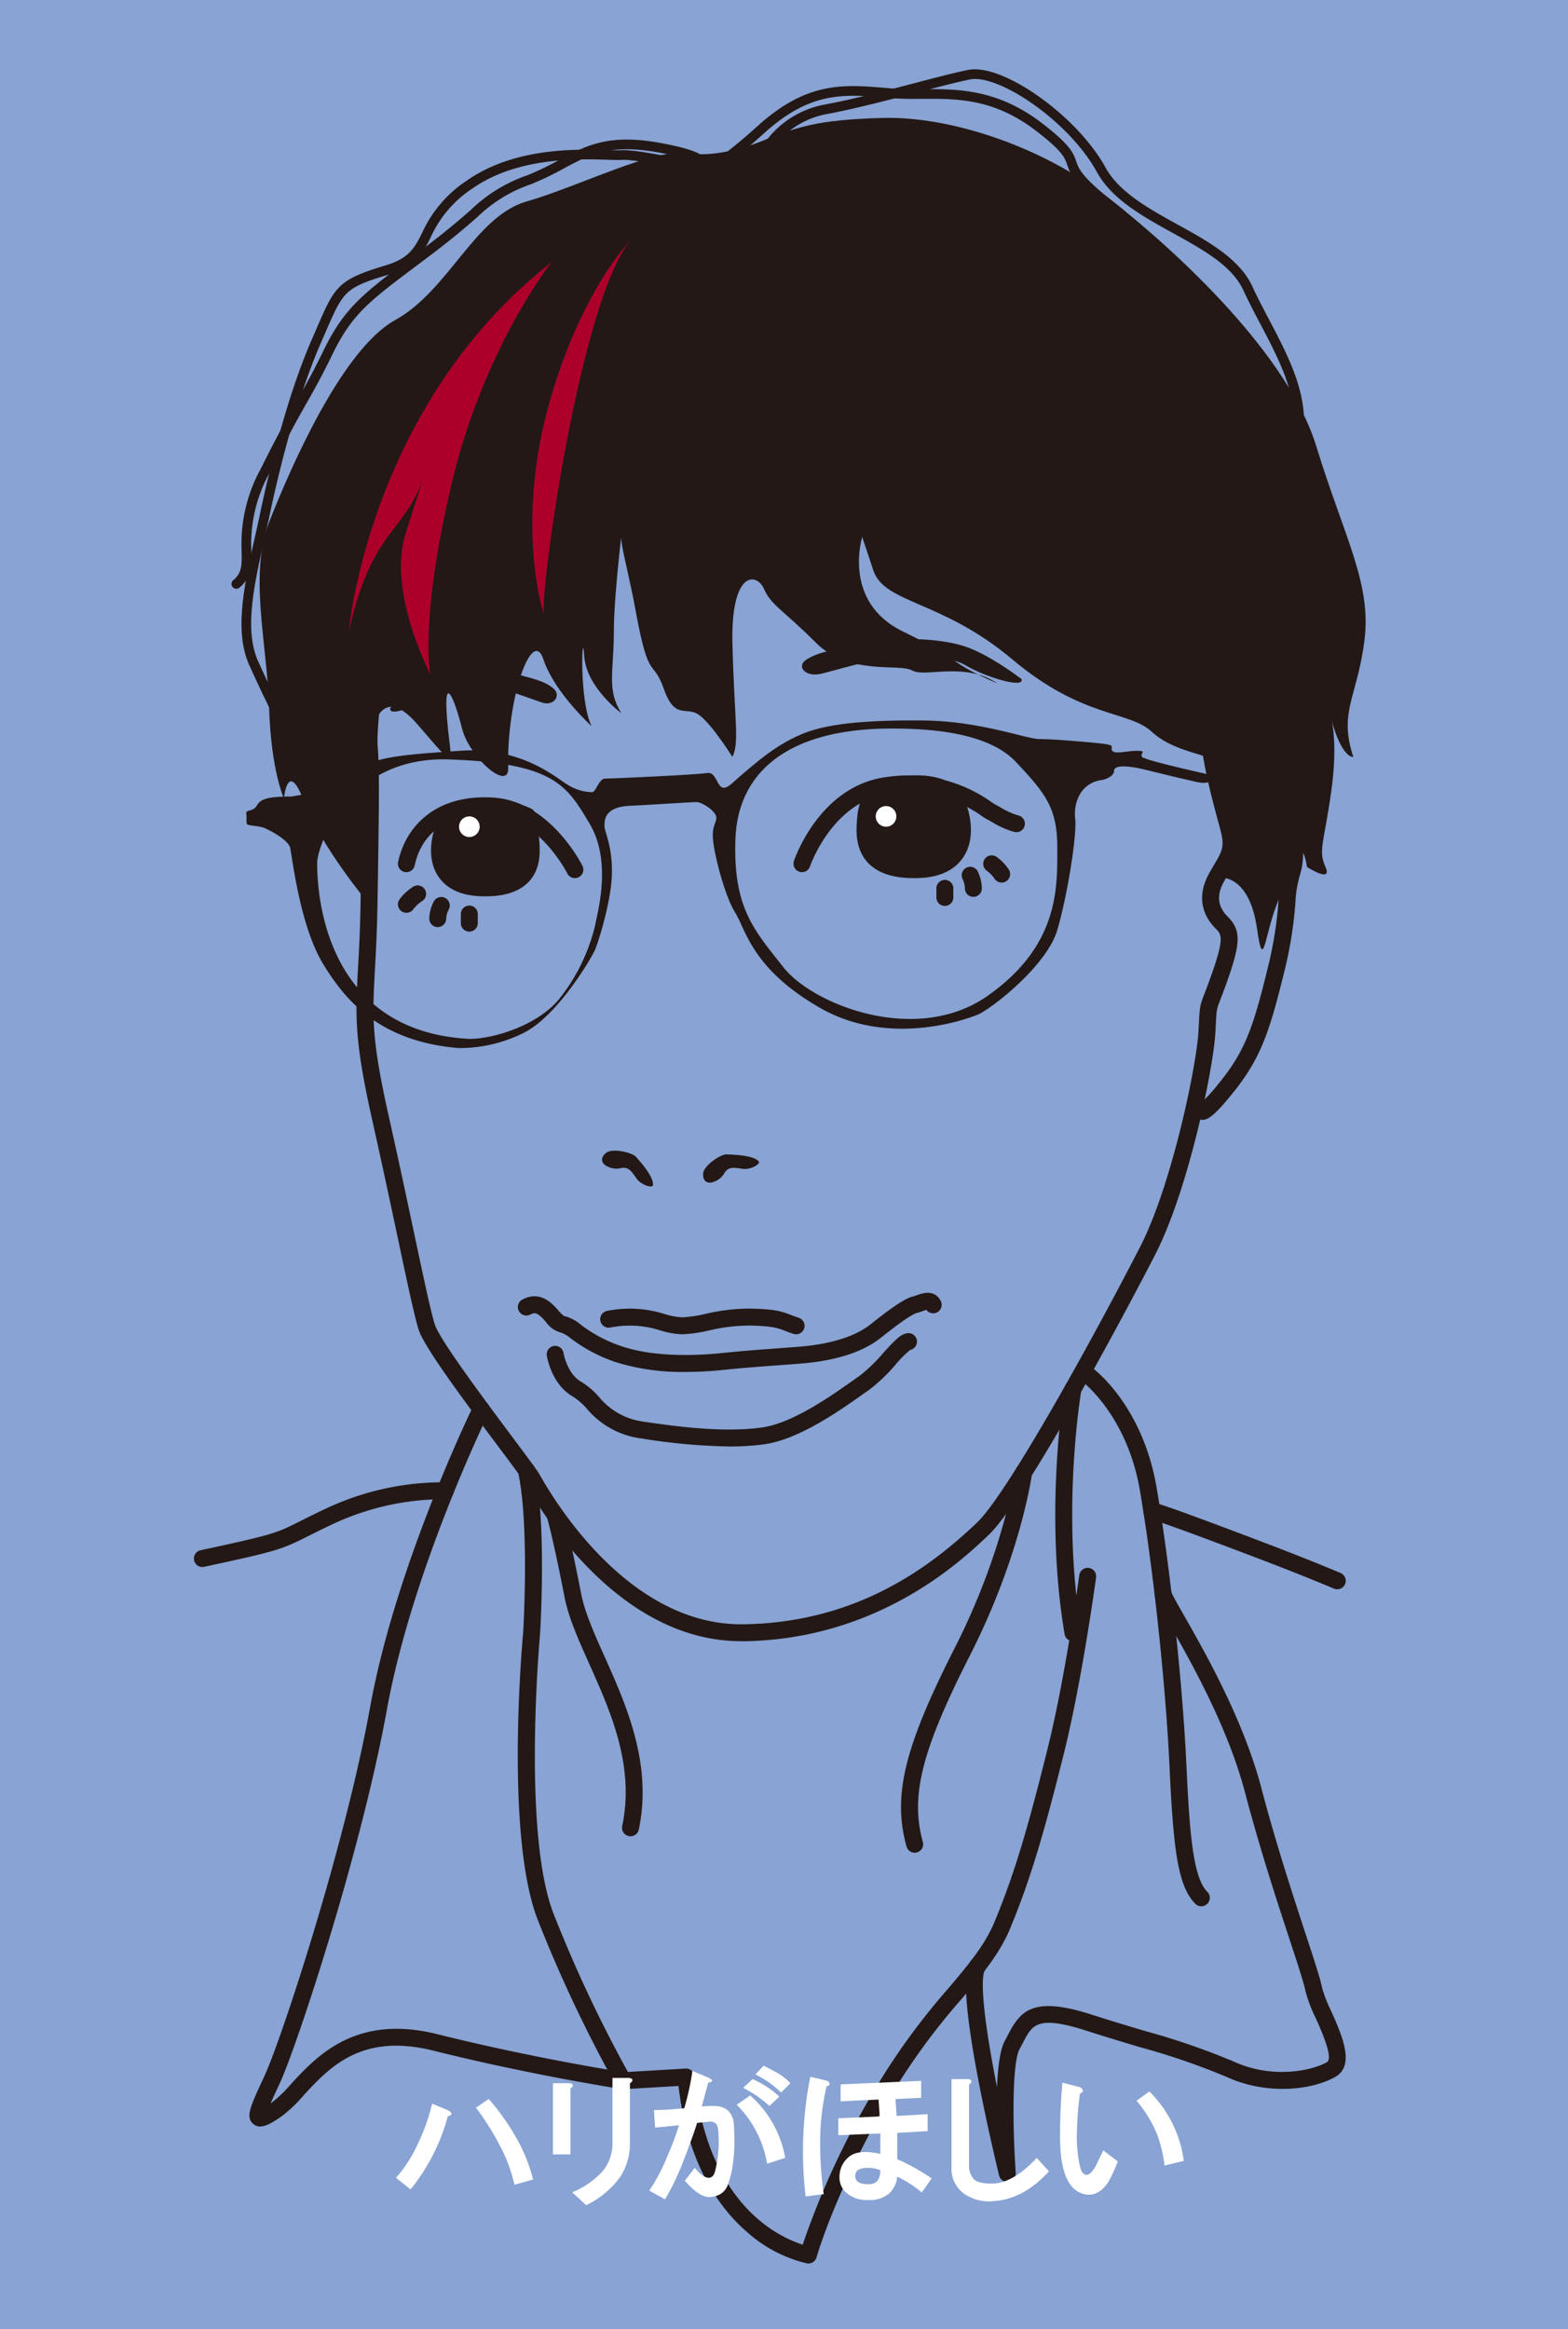 <svg xmlns="http://www.w3.org/2000/svg" width="266.284" height="395.412" viewBox="0 0 266.284 395.412">
  <g id="グループ_46" data-name="グループ 46" transform="translate(-14170.599 1455.112)">
    <rect id="長方形_19" data-name="長方形 19" width="266.284" height="395.412" transform="translate(14170.599 -1455.112)" fill="#88a3d4"/>
    <path id="パス_84" data-name="パス 84" d="M430.615,154.958a1.438,1.438,0,0,1-1.149-2.3,8.687,8.687,0,0,1,2.28-2.116,1.438,1.438,0,0,1,1.55,2.423,5.806,5.806,0,0,0-1.529,1.419,1.439,1.439,0,0,1-1.152.575" transform="translate(13809 -1455.112)" fill="#231815"/>
    <path id="パス_85" data-name="パス 85" d="M435.934,157.385h-.045A1.437,1.437,0,0,1,434.5,155.9a6.456,6.456,0,0,1,.774-2.869,1.438,1.438,0,1,1,2.529,1.37,3.584,3.584,0,0,0-.428,1.587,1.438,1.438,0,0,1-1.437,1.394" transform="translate(13809 -1455.112)" fill="#231815"/>
    <path id="パス_86" data-name="パス 86" d="M441.3,158.154a1.438,1.438,0,0,1-1.438-1.438v-1.539a1.438,1.438,0,1,1,2.876,0v1.539a1.438,1.438,0,0,1-1.438,1.438" transform="translate(13809 -1455.112)" fill="#231815"/>
    <path id="パス_87" data-name="パス 87" d="M531.705,149.829a1.434,1.434,0,0,1-1.192-.632,5.479,5.479,0,0,0-1.36-1.4,1.439,1.439,0,0,1,1.664-2.347,8.325,8.325,0,0,1,2.077,2.135,1.437,1.437,0,0,1-1.189,2.244" transform="translate(13809 -1455.112)" fill="#231815"/>
    <path id="パス_88" data-name="パス 88" d="M526.905,152.255a1.438,1.438,0,0,1-1.437-1.4,4,4,0,0,0-.4-1.636,1.438,1.438,0,0,1,2.584-1.264,6.9,6.9,0,0,1,.688,2.82,1.438,1.438,0,0,1-1.4,1.478h-.041" transform="translate(13809 -1455.112)" fill="#231815"/>
    <path id="パス_89" data-name="パス 89" d="M522.059,153.79a1.438,1.438,0,0,1-1.438-1.438v-1.539a1.438,1.438,0,0,1,2.876,0v1.539a1.438,1.438,0,0,1-1.438,1.438" transform="translate(13809 -1455.112)" fill="#231815"/>
    <path id="パス_90" data-name="パス 90" d="M472.486,201.2c.19-1.424-2.3-4.14-2.9-4.83s-3.9-1.495-5-.69-.9,1.84.1,2.3a3.333,3.333,0,0,0,2.5.292c1.2-.177,1.7.628,2.5,1.778s2.726,1.692,2.8,1.15" transform="translate(13809 -1455.112)" fill="#231815"/>
    <path id="パス_91" data-name="パス 91" d="M490.452,197.174c-.908-1.114-4.591-1.161-5.5-1.2s-3.759,1.815-3.926,3.168.725,1.915,1.744,1.5a3.331,3.331,0,0,0,1.924-1.62c.693-.995,1.622-.807,3.007-.6s3.1-.827,2.755-1.251" transform="translate(13809 -1455.112)" fill="#231815"/>
    <path id="パス_92" data-name="パス 92" d="M487.461,278.613c-19.958,0-33.058-20.386-36.618-26.672l-.1-.179c-.356-.622-2.355-3.3-4.471-6.128-6.928-9.268-12.732-17.168-13.6-19.972-.742-2.41-1.9-7.866-3.5-15.417-1.182-5.564-2.652-12.488-4.394-20.257-3.044-13.584-2.821-17.618-2.377-25.653.163-2.951.348-6.3.423-10.881.28-17.071.345-22.9.036-26.609-.324-3.893,1.806-19.184,1.9-19.834a1.438,1.438,0,0,1,2.849.4c-.607,4.333-2.127,16.229-1.88,19.195.313,3.754.272,8.764-.026,26.9-.076,4.641-.27,8.162-.427,10.991-.443,8.014-.645,11.671,2.312,24.866,1.745,7.785,3.217,14.718,4.4,20.288,1.589,7.479,2.736,12.882,3.44,15.169.786,2.556,8.526,12.91,13.15,19.1,2.774,3.711,4.241,5.681,4.664,6.423l.107.189c3.364,5.941,15.716,25.21,34.116,25.213.13,0,.257,0,.388,0,19.525-.287,31.971-9.971,39.634-17.231,5.172-4.9,19.749-31.322,27.722-46.825,5.408-10.517,9.6-30.81,9.915-36.561.027-.5.05-.939.07-1.324.156-2.973.183-3.117.964-5.137.288-.744.682-1.763,1.247-3.377,2.15-6.141,1.619-6.672.656-7.636-2.6-2.6-3.027-5.892-1.19-9.259.353-.648.685-1.211.978-1.707,1.253-2.123,1.723-2.917,1.092-5.439-.125-.5-.3-1.157-.51-1.928-1.432-5.316-4.1-15.211-2.621-20.229a1.438,1.438,0,1,1,2.759.811c-1.247,4.241,1.378,13.986,2.64,18.67.212.79.394,1.463.523,1.979.916,3.665-.058,5.315-1.406,7.6-.281.476-.6,1.016-.93,1.621-1.223,2.242-.995,4.155.7,5.849,2.229,2.228,2.234,4.312.026,10.619-.58,1.658-.984,2.7-1.279,3.465-.638,1.649-.638,1.649-.774,4.249-.02.387-.044.828-.071,1.333-.339,6.105-4.556,26.685-10.229,37.718-5.8,11.274-22.186,41.8-28.3,47.6-4.617,4.374-18.665,17.683-41.57,18.02-.143,0-.289,0-.431,0" transform="translate(13809 -1455.112)" fill="#231815"/>
    <path id="パス_93" data-name="パス 93" d="M491.333,23.8c5.665-2.2,8.813-3.462,20.143-3.777s27.068,4.721,38.714,13.849,30.215,26.438,34.936,41.86,9.442,23.291,8.183,33.048-4.406,12.028-1.888,19.706c0,0-1.889.438-3.777-6.487,0,0,1.259,3.777,0,12.59s-2.2,9.757-.944,12.59-3.148,0-3.148,0-.629-5.036-2.2-1.574,1.259,0-1.888,5.665-3.148,15.108-4.407,6.295S569.109,149,569.109,149s1.866-5.036,1.545-6.574-2.868-11.637-3.113-13.057-6.405-1.491-10.322-5.128-11.75-2.239-23.711-12.31-21.717-9.443-23.6-15.108l-1.889-5.665s-3.462,11.016,6.925,16.052,7.239,5.035,16.051,8.812c-5.665-3.777-12.274-.944-14.478-2.2s-10.7.944-16.366-4.721-7.554-6.295-8.813-9.128-5.665-3.147-5.351,9.443,1.227,16.749-.016,19.076c0,0-3.446-5.542-5.649-7.116s-4.092.944-5.98-4.406-2.518-.945-4.721-12.9-3.462-12.275-1.889-18.255c0,0-1.888,14.478-1.888,21.4s-1.259,9.757,1.259,13.848c0,0-5.98-4.406-6.295-9.757s-.944,7.554,1.259,11.96c0,0-6.3-5.665-8.183-11.33s-6.295,6.609-5.98,18.569c-.016,3.777-6.61-1.888-7.869-6.924s-3.147-9.442-2.518-1.574,2.2,9.344-5.036.945-8.183,3.777-8.183,3.777v17.134l-.031,9.619s-8.152-9.757-10.985-17.311-3.462-.63-3.462-.63-2.2-4.721-2.518-15.422-3.462-22.661,0-31.474,12.275-29.271,21.4-34.307,13.534-17.626,22.347-20.144,21.717-9.127,27.383-8.183,12.9-2.2,12.9-2.2" transform="translate(13809 -1455.112)" fill="#231815"/>
    <path id="パス_94" data-name="パス 94" d="M565.816,190.112a1.652,1.652,0,0,1-.752-.191,1.816,1.816,0,0,1-.847-2.171,1.44,1.44,0,0,1,1.745-1.046c.043.011.086.024.128.038a31.948,31.948,0,0,0,2.395-2.7c4.443-5.454,5.837-9.226,8.321-19.367a66.856,66.856,0,0,0,1.91-11.626,22.2,22.2,0,0,1,.842-5.183c1.059-3.361.11-6.317-.74-6.742a1.438,1.438,0,0,1,1.286-2.573c2.532,1.266,3.538,5.928,2.2,10.18a19.811,19.811,0,0,0-.719,4.556A69.3,69.3,0,0,1,579.6,165.36c-2.562,10.462-4.122,14.655-8.885,20.5-2.5,3.068-3.807,4.252-4.9,4.252" transform="translate(13809 -1455.112)" fill="#231815"/>
    <path id="パス_95" data-name="パス 95" d="M563.933,58.2a.822.822,0,0,1-.815-.723,35.4,35.4,0,0,0-12.907-21.482c-6.3-4.893-6.854-6.5-7.39-8.046-.407-1.176-.791-2.287-5.2-5.681-7.206-5.551-13.392-5.519-19.375-5.487-1.85.009-3.6.018-5.371-.129l-.844-.072c-7.127-.606-12.756-1.084-20.57,5.948-7.5,6.746-8.288,6.282-8.866,5.945a.985.985,0,0,1-.459-1.068.823.823,0,0,1,1.225-.527c.6-.282,2.336-1.373,7-5.571,8.343-7.509,14.584-6.98,21.808-6.365l.842.072c1.7.142,3.414.134,5.225.123,5.968-.032,12.734-.067,20.388,5.829,4.795,3.694,5.258,5.031,5.747,6.445.437,1.262.932,2.693,6.845,7.287A36.4,36.4,0,0,1,564.75,57.279a.823.823,0,0,1-.817.919m-80.19-30.441v0" transform="translate(13809 -1455.112)" fill="#231815"/>
    <path id="パス_96" data-name="パス 96" d="M401.737,99.954a.822.822,0,0,1-.53-1.45c1.491-1.256,1.468-2.554,1.425-4.908a26.443,26.443,0,0,1,3.2-13.926c3.115-6.229,4.864-9.319,6.407-12.044,1.353-2.39,2.521-4.454,4.291-8.091,3.532-7.261,6.628-9.585,14.9-15.8q1.2-.9,2.547-1.915c3.682-2.781,5.915-4.73,7.546-6.154a25.971,25.971,0,0,1,9.643-5.915,49.576,49.576,0,0,0,5.454-2.627c4.461-2.392,8.314-4.457,17.027-2.873,6.966,1.267,7.983,2.413,8.046,3.463.074,1.247-1.542,1.808-1.866,1.908a.822.822,0,0,1-.486-1.57,2.757,2.757,0,0,0,.6-.277c-.388-.3-1.773-1.032-6.584-1.907-8.148-1.482-11.594.366-15.956,2.7a51.061,51.061,0,0,1-5.627,2.707,24.427,24.427,0,0,0-9.166,5.625c-1.649,1.439-3.908,3.411-7.637,6.226-.9.682-1.752,1.319-2.55,1.919-8.268,6.207-11.053,8.3-14.412,15.2-1.792,3.683-2.972,5.768-4.339,8.182-1.533,2.708-3.271,5.778-6.366,11.969a24.972,24.972,0,0,0-3.022,13.161c.045,2.478.08,4.435-2.01,6.195a.817.817,0,0,1-.529.193" transform="translate(13809 -1455.112)" fill="#231815"/>
    <path id="パス_97" data-name="パス 97" d="M581.463,77.293a.792.792,0,0,1-.248-.039.821.821,0,0,1-.536-1.031c2.3-7.277-1.43-14.362-5.038-21.214-.981-1.864-2-3.792-2.865-5.683-1.939-4.22-6.824-6.914-11.995-9.766-5.09-2.808-10.354-5.712-12.885-10.325-4.788-8.728-16.755-16.705-21.57-15.746-2.18.436-5.342,1.263-9,2.222-5.012,1.311-10.694,2.8-15.348,3.656a14.593,14.593,0,0,0-10.307,7.7.822.822,0,0,1-1.506-.659,16.061,16.061,0,0,1,11.515-8.662c4.6-.846,10.245-2.325,15.23-3.629,3.687-.965,6.871-1.8,9.1-2.243,5.875-1.179,18.526,7.8,23.333,16.567,2.3,4.194,7.353,6.981,12.238,9.676,5.177,2.854,10.529,5.807,12.7,10.519.85,1.85,1.854,3.758,2.825,5.6,3.765,7.151,7.658,14.544,5.151,22.475a.821.821,0,0,1-.783.575" transform="translate(13809 -1455.112)" fill="#231815"/>
    <path id="パス_98" data-name="パス 98" d="M409.92,125.344a.823.823,0,0,1-.784-.577,48.75,48.75,0,0,0-2.772-6.608c-.649-1.374-1.456-3.084-2.439-5.259-2.611-5.783-.8-13.836.942-21.624.3-1.337.611-2.72.892-4.062,1.149-5.491,4.313-19.382,8.864-29.748.275-.625.528-1.21.765-1.756,3.09-7.122,3.564-8.216,11.712-10.661,4.007-1.2,4.92-3.011,6.182-5.514a21.044,21.044,0,0,1,7.55-8.849c8.127-5.707,18.8-5.371,23.924-5.209,1.054.033,1.886.059,2.393.026,3.227-.225,17.071,3.028,17.658,3.167a.822.822,0,1,1-.376,1.6c-3.936-.926-14.688-3.285-17.173-3.128-.587.039-1.455.012-2.554-.023-4.95-.155-15.249-.48-22.928,4.912a19.364,19.364,0,0,0-7.026,8.244c-1.338,2.652-2.493,4.943-7.178,6.349-7.416,2.224-7.662,2.792-10.676,9.739-.238.55-.492,1.136-.768,1.764-4.489,10.225-7.622,23.983-8.761,29.424-.283,1.353-.594,2.742-.9,4.085-1.688,7.524-3.433,15.3-1.048,20.587.977,2.163,1.781,3.866,2.427,5.234a49.788,49.788,0,0,1,2.855,6.82.821.821,0,0,1-.54,1.029.8.8,0,0,1-.245.038" transform="translate(13809 -1455.112)" fill="#231815"/>
    <path id="パス_99" data-name="パス 99" d="M555.541,128.49c-.42-.611.944-1.031-.84-1.031s-3.672.63-4.2,0,.944-.944-2.1-1.259-8.078-.734-10.281-.734-9.967-3.043-19.619-3.148-16.367.525-20.458,2.2-7,3.927-12.17,8.5c-2.728,2.413-2.1-2.1-4.2-1.784s-16.261.944-17.311.944-1.566,2.308-2.2,2.308a8.237,8.237,0,0,1-3.991-1.154c-1.888-1.049-7.763-6.609-18.464-5.875s-14.583,1.049-18.675,3.777-2.938,2.833-9.967,3.987c-4.406,0-5.246.524-5.875,1.573s-1.86.63-1.769,1.259-.015,1.364.09,1.784,1.889.21,3.253.839,3.777,2.06,4.091,3.181,1.574,13.081,5.561,19.69,9.862,13.22,22.976,14.374a24.251,24.251,0,0,0,11.226-2.623c5.77-2.938,11.54-12.841,12.065-14.132s2.728-8.117,2.832-12.834-1.259-7.131-1.259-8.075-.1-3.253,4.3-3.463,10.386-.629,11.331-.629,3.357,1.574,3.357,2.623-.839,1.469-.525,4.091,1.928,9.128,3.745,12.066,2.865,9.547,14.4,16.156,24.445,2.1,26.753,1.154,11.754-8.288,13.536-14.373,3.356-16.262,3.041-18.884.839-6.19,4.721-6.61c1.888-.525,1.888-1.469,1.888-1.469s-.524-1.678,5.456-.21,6.085,1.469,7.449,1.784,3.35,1.015,4.35-.751c0,0-12.114-2.643-12.533-3.254m-92.849,28.555a31.932,31.932,0,0,1-5.98,12.38c-3.882,4.931-12.175,7.14-15.737,6.924-25.914-1.574-25.495-28.012-25.495-30.005s4.617-18.046,22.452-17.416,19.934,4.406,23.816,10.911,1.259,15.317.944,17.206m66.725,11.96c-12.17,8.6-29.8,1.5-34.726-4.757s-8.6-10.036-8.184-21.786,9.442-18.885,26.858-18.78c4.932.03,15.737.315,20.773,5.666s7.029,7.83,7.029,14.511.42,16.543-11.75,25.146" transform="translate(13809 -1455.112)" fill="#231815"/>
    <path id="パス_100" data-name="パス 100" d="M468.672,40.8s-8.183,8.183-13.639,27.068-2.1,33.362-1.049,36.51c-.827-3.238,6.085-53.3,14.688-63.578" transform="translate(13809 -1455.112)" fill="#ac002b"/>
    <path id="パス_101" data-name="パス 101" d="M455.243,44.532s-11.541,14.523-17,37.814-3.567,32.1-3.567,32.1-7.344-13.936-4.2-23.859l3.148-9.924c-3.148,9.924-8.813,8.813-12.8,26.544,0,0,3.357-38.384,34.412-62.679" transform="translate(13809 -1455.112)" fill="#ac002b"/>
    <path id="パス_102" data-name="パス 102" d="M535.083,115.289s-5.457-4.2-9.653-5.56-10.968-1.679-16.814-.525-7.945,1.495-9.938,2.689-.315,2.976,1.993,2.557,9.338-2.911,13.533-2.557,8.187-.851,11.437,1.088,9.966,3.987,9.442,2.308" transform="translate(13809 -1455.112)" fill="#231815"/>
    <path id="パス_103" data-name="パス 103" d="M427.877,120.185s4.137-4.2,7.319-5.56,8.316-1.679,12.75-.525,6.024,1.5,7.535,2.689.239,2.976-1.511,2.557-7.08-2.911-10.262-2.557-6.208-.851-8.671,1.088-7.558,3.987-7.16,2.308" transform="translate(13809 -1455.112)" fill="#231815"/>
    <path id="パス_104" data-name="パス 104" d="M468.673,311.728a1.439,1.439,0,0,1-1.409-1.735c2.153-10.223-1.962-19.411-5.593-27.517-1.813-4.048-3.525-7.871-4.2-11.36-1.916-9.852-2.959-13.477-2.969-13.512a1.438,1.438,0,0,1,2.761-.806c.043.149,1.083,3.748,3.031,13.769.616,3.164,2.262,6.841,4.005,10.733,3.621,8.085,8.128,18.147,5.783,29.286a1.439,1.439,0,0,1-1.406,1.142" transform="translate(13809 -1455.112)" fill="#231815"/>
    <path id="パス_105" data-name="パス 105" d="M516.932,314.526a1.44,1.44,0,0,1-1.386-1.056c-2.382-8.637-.386-16.842,8.218-33.767,8.31-16.348,10.225-29.781,10.243-29.914a1.438,1.438,0,0,1,2.85.389c-.077.565-1.984,14.018-10.529,30.828-8.221,16.173-10.167,23.875-8.009,31.7a1.439,1.439,0,0,1-1.387,1.821" transform="translate(13809 -1455.112)" fill="#231815"/>
    <path id="パス_106" data-name="パス 106" d="M543.81,278.613a1.438,1.438,0,0,1-1.416-1.2c-3.546-20.877-.035-41.646,0-41.854a1.439,1.439,0,0,1,2.835.49c-.035.2-3.46,20.506,0,40.883a1.442,1.442,0,0,1-1.419,1.679" transform="translate(13809 -1455.112)" fill="#231815"/>
    <path id="パス_107" data-name="パス 107" d="M498.888,384.258a1.456,1.456,0,0,1-.245-.021,23.183,23.183,0,0,1-10.133-5.281c-4.5-3.849-10.107-11.256-11.683-24.835l-9.33.549a1.443,1.443,0,0,1-1.334-.724,233.687,233.687,0,0,1-13.314-28.213c-5.483-14.445-2.555-46.972-2.4-48.669.044-.729,1.063-18.4-.873-27.179a1.438,1.438,0,1,1,2.809-.62c2.054,9.318.981,27.24.934,28,0,.015,0,.03,0,.045-.031.334-3.053,33.508,2.221,47.4a229.439,229.439,0,0,0,12.691,27.033l9.8-.576a1.44,1.44,0,0,1,1.516,1.3c.987,10.609,4.688,18.972,10.7,24.187a22.394,22.394,0,0,0,7.665,4.415A137.661,137.661,0,0,1,509.6,355.666a115.19,115.19,0,0,1,13.075-18.142c3.459-4.1,6.192-7.337,7.826-11.279,3.539-8.534,5.793-16.521,8.956-29.174,3.092-12.368,5.4-29.467,5.426-29.638a1.438,1.438,0,1,1,2.85.383c-.023.172-2.355,17.43-5.485,29.952-3.2,12.791-5.482,20.878-9.09,29.579-1.8,4.354-4.808,7.912-8.285,12.032A112.684,112.684,0,0,0,512.095,357.1c-8.81,15.366-11.792,26-11.821,26.1a1.44,1.44,0,0,1-1.386,1.057" transform="translate(13809 -1455.112)" fill="#231815"/>
    <path id="パス_108" data-name="パス 108" d="M405.778,361a1.742,1.742,0,0,1-1.159-.421c-1.363-1.146-.533-2.932,1.685-7.705l.214-.459c2.782-5.993,13.616-38.743,17.934-62.6,4.392-24.258,17.431-50.951,17.563-51.218a1.438,1.438,0,1,1,2.581,1.269c-.13.264-12.995,26.606-17.313,50.461-4.359,24.077-15.334,57.219-18.156,63.3l-.214.46c-.468,1.008-.967,2.081-1.358,2.985.091-.061.186-.127.285-.2a22.8,22.8,0,0,0,3.2-3.1c4.372-4.74,10.981-11.9,24.825-8.443,16.523,4.131,31.612,6.455,31.763,6.478a1.439,1.439,0,0,1-.435,2.844c-.151-.024-15.366-2.367-32.025-6.532-12.191-3.048-17.637,2.858-22.013,7.6a24.52,24.52,0,0,1-3.675,3.513c-1.384.963-2.648,1.764-3.7,1.764" transform="translate(13809 -1455.112)" fill="#231815"/>
    <path id="パス_109" data-name="パス 109" d="M565.612,323.618a1.433,1.433,0,0,1-1.017-.421c-3.109-3.109-3.755-9.944-4.406-23.729-.346-7.321-1.159-16.934-2.23-26.372-.857-7.546-1.821-14.506-2.787-20.126-2.172-12.637-9.645-18.336-9.72-18.392a1.438,1.438,0,0,1,1.709-2.313c.345.254,8.467,6.377,10.846,20.218.975,5.673,1.947,12.689,2.81,20.289,1.078,9.5,1.9,19.179,2.245,26.561.546,11.578,1.09,19.353,3.567,21.83a1.438,1.438,0,0,1-1.017,2.455" transform="translate(13809 -1455.112)" fill="#231815"/>
    <path id="パス_110" data-name="パス 110" d="M532.668,370.41a1.438,1.438,0,0,1-1.4-1.1c-.02-.079-1.951-7.965-3.529-16.23-3.291-17.233-1.883-19.294-1.282-20.175a1.438,1.438,0,0,1,2.376,1.622c-.222.332-1.182,2.763,1.734,18.028.113.594.229,1.187.345,1.774.147-3.4.527-6.43,1.335-7.883.2-.355.379-.707.556-1.048,2.127-4.108,4.261-6.563,14.148-3.4,3.32,1.063,6.362,1.974,9.047,2.778a121.09,121.09,0,0,1,15.244,5.256c6.381,2.883,13.011,1.565,15.692.057,1.164-.655-.91-5.293-1.906-7.522a23.836,23.836,0,0,1-1.74-4.6c-.236-1.259-1.307-4.522-2.665-8.654-2.142-6.525-5.077-15.461-7.593-25.027-2.964-11.261-9.384-22.523-12.833-28.574-1.846-3.237-2.434-4.3-2.522-5.026a1.438,1.438,0,0,1,2.845-.42c.154.475,1.181,2.278,2.176,4.022,3.514,6.165,10.056,17.64,13.115,29.266,2.495,9.482,5.414,18.371,7.546,24.861,1.5,4.562,2.487,7.577,2.758,9.022a23.452,23.452,0,0,0,1.539,3.955c1.845,4.126,4.14,9.262.69,11.2-4.076,2.293-11.667,3.049-18.287.057a118.847,118.847,0,0,0-14.885-5.121c-2.7-.808-5.752-1.723-9.1-2.794-8.312-2.659-9.168-1.01-10.718,1.984-.19.366-.385.742-.6,1.122-1.377,2.478-1.137,14.211-.662,21.024a1.438,1.438,0,0,1-1.212,1.52,1.42,1.42,0,0,1-.224.018M560.529,270.3l.006.047a.461.461,0,0,0-.006-.047" transform="translate(13809 -1455.112)" fill="#231815"/>
    <path id="パス_111" data-name="パス 111" d="M395.965,266.02a1.438,1.438,0,0,1-.3-2.844c12.4-2.676,12.746-2.847,16.925-4.944,1.192-.6,2.676-1.343,4.8-2.334a46.788,46.788,0,0,1,19.893-4.262,1.438,1.438,0,1,1-.128,2.873,44.715,44.715,0,0,0-18.55,3.995c-2.089.974-3.552,1.709-4.728,2.3-4.505,2.26-5.143,2.5-17.608,5.184a1.452,1.452,0,0,1-.3.033" transform="translate(13809 -1455.112)" fill="#231815"/>
    <path id="パス_112" data-name="パス 112" d="M588.7,269.8a1.434,1.434,0,0,1-.551-.11l-.7-.29c-2.93-1.218-6.943-2.887-18.567-7.246-9.223-3.458-11.316-4.105-11.772-4.225a1.442,1.442,0,0,1-1.118-2.22c.647-1,1.459-.728,3.42-.065,2.053.695,5.579,1.98,10.479,3.817,11.672,4.377,15.712,6.057,18.663,7.283l.694.289a1.438,1.438,0,0,1-.551,2.767" transform="translate(13809 -1455.112)" fill="#231815"/>
    <path id="パス_113" data-name="パス 113" d="M485.446,245.558a103.77,103.77,0,0,1-15.059-1.38,14.424,14.424,0,0,1-9.131-5.035,11.122,11.122,0,0,0-2.361-2.056c-3.63-2.05-4.4-6.745-4.436-6.944a1.438,1.438,0,0,1,2.841-.45c.005.035.6,3.53,3.009,4.889a13.563,13.563,0,0,1,3.017,2.564,11.656,11.656,0,0,0,7.489,4.187c6.476.973,13.932,1.854,20.128,1.01,5.164-.7,11.63-5.257,15.1-7.7.558-.393,1.044-.735,1.445-1.007a26.932,26.932,0,0,0,4.134-3.983c1.957-2.155,2.948-3.2,4.1-3.323a1.438,1.438,0,0,1,.448,2.838,19.007,19.007,0,0,0-2.418,2.418,28.875,28.875,0,0,1-4.652,4.433c-.389.263-.861.595-1.4.976-3.674,2.587-10.513,7.4-16.372,8.2a43.751,43.751,0,0,1-5.885.365m30.6-16.372h0" transform="translate(13809 -1455.112)" fill="#231815"/>
    <path id="パス_114" data-name="パス 114" d="M478.018,232.9a37.63,37.63,0,0,1-11.914-1.68,26.681,26.681,0,0,1-7.534-3.981,6.057,6.057,0,0,0-1.617-.987,4.528,4.528,0,0,1-2.66-1.854c-1.321-1.488-1.766-1.7-2.645-1.236a1.438,1.438,0,0,1-1.332-2.549c3.051-1.6,5.053.663,6.129,1.877a5.938,5.938,0,0,0,.917.914,6.793,6.793,0,0,1,2.892,1.5,23.772,23.772,0,0,0,6.788,3.6c5.8,2,13.277,1.6,17.216,1.188,3.023-.318,5.722-.519,9.14-.774,1.133-.084,2.352-.175,3.7-.279,5.56-.427,9.742-1.734,12.431-3.885,4.671-3.737,6.232-4.445,7.071-4.644a6.375,6.375,0,0,0,.624-.206c.918-.333,3.07-1.115,4.133.946a1.438,1.438,0,0,1-2.429,1.522,7.521,7.521,0,0,0-.723.236,8.607,8.607,0,0,1-.941.3c-.275.065-1.516.553-5.938,4.091-3.193,2.554-7.775,4.028-14.008,4.507-1.35.1-2.572.2-3.706.28-3.393.252-6.074.452-9.053.766a63.424,63.424,0,0,1-6.541.35" transform="translate(13809 -1455.112)" fill="#231815"/>
    <path id="パス_115" data-name="パス 115" d="M477.431,226.511a14.146,14.146,0,0,1-3.687-.65,16.87,16.87,0,0,0-8.5-.493,1.438,1.438,0,0,1-.546-2.824,19.593,19.593,0,0,1,9.792.539,11.615,11.615,0,0,0,3.04.551,22.772,22.772,0,0,0,3.913-.59,32.336,32.336,0,0,1,7.911-.887c3.932.118,5.008.469,6.572,1.078.382.149.778.3,1.289.468a1.438,1.438,0,1,1-.882,2.737c-.593-.191-1.049-.368-1.451-.525-1.2-.466-1.986-.774-5.614-.883a29.853,29.853,0,0,0-7.246.83,24.994,24.994,0,0,1-4.431.647c-.053,0-.106,0-.159,0" transform="translate(13809 -1455.112)" fill="#231815"/>
    <path id="パス_116" data-name="パス 116" d="M497.792,148.062a1.44,1.44,0,0,1-1.363-1.9c.176-.523,4.452-12.831,15.778-14.257a24.425,24.425,0,0,1,17.777,4.268c.2.137.455.309.535.351.334.167.67.359,1.026.563a12.137,12.137,0,0,0,3.024,1.358,1.438,1.438,0,1,1-.722,2.784,14.668,14.668,0,0,1-3.731-1.646c-.32-.183-.621-.355-.887-.488a8.2,8.2,0,0,1-.861-.543,21.727,21.727,0,0,0-15.8-3.793c-9.556,1.2-13.374,12.211-13.411,12.322a1.44,1.44,0,0,1-1.363.979" transform="translate(13809 -1455.112)" fill="#231815"/>
    <path id="パス_117" data-name="パス 117" d="M522.738,134.453c2.138,1.5,5.6,12.59-4.826,13.149s-9.512-6.155-9.3-8.813a8.386,8.386,0,0,1,1.6-4.336c-4.445,1.435,7.134-3.777,12.52,0" transform="translate(13809 -1455.112)" fill="#231815"/>
    <path id="パス_118" data-name="パス 118" d="M516.748,149.072c-3.466,0-6.044-.849-7.674-2.531-2.356-2.431-2.068-5.8-1.913-7.612l.021-.256a10.168,10.168,0,0,1,.814-3.222l-.014-.024a1.47,1.47,0,0,1,.279-1.8c.851-.783,10.263-3.882,15.3-.347,1.8,1.262,3.717,6.2,2.577,10.183-.559,1.95-2.361,5.268-8.152,5.579q-.639.035-1.241.034m-5.472-13.634a7.18,7.18,0,0,0-1.227,3.468l-.022.268c-.132,1.543-.331,3.875,1.113,5.366,1.214,1.252,3.465,1.8,6.7,1.626,3.058-.164,4.922-1.341,5.541-3.5.838-2.928-.764-6.546-1.464-7.037-2.8-1.962-8.1-.95-10.636-.192" transform="translate(13809 -1455.112)" fill="#231815"/>
    <path id="パス_119" data-name="パス 119" d="M513.822,138.593a1.751,1.751,0,1,1-1.75-1.75,1.75,1.75,0,0,1,1.75,1.75" transform="translate(13809 -1455.112)" fill="#fff"/>
    <path id="パス_120" data-name="パス 120" d="M438.409,138.313c-2.013,1.412-5.268,11.853,4.544,12.38s8.955-5.795,8.752-8.3a7.9,7.9,0,0,0-1.509-4.083c4.186,1.351-6.717-3.556-11.787,0" transform="translate(13809 -1455.112)" fill="#231815"/>
    <path id="パス_121" data-name="パス 121" d="M444.048,152.162q-.568,0-1.172-.032c-5.5-.3-7.219-3.457-7.751-5.315-1.083-3.78.745-8.477,2.459-9.679,4.777-3.35,13.7-.408,14.512.334a1.469,1.469,0,0,1,.287,1.789,9.665,9.665,0,0,1,.756,3.021l.02.24c.147,1.718.42,4.916-1.825,7.233-1.551,1.6-4,2.409-7.286,2.409m-4.812-12.672c-.653.477-2.133,3.883-1.333,6.578.591,1.993,2.269,3.036,5.127,3.189,3.015.163,5.114-.345,6.238-1.506,1.333-1.375,1.148-3.548,1.025-4.986l-.021-.252a6.71,6.71,0,0,0-1.122-3.2c-2.38-.7-7.325-1.64-9.914.175" transform="translate(13809 -1455.112)" fill="#231815"/>
    <path id="パス_122" data-name="パス 122" d="M439.554,140.344a1.751,1.751,0,1,0,1.75-1.75,1.75,1.75,0,0,0-1.75,1.75" transform="translate(13809 -1455.112)" fill="#fff"/>
    <path id="パス_123" data-name="パス 123" d="M459.231,149.074a1.439,1.439,0,0,1-1.287-.794c-.047-.1-4.862-9.493-12.693-10-7.041-.455-11.988,2.774-13.228,8.644a1.438,1.438,0,1,1-2.814-.6c1.206-5.71,6.1-11.579,16.228-10.918,9.49.616,14.855,11.137,15.079,11.584a1.439,1.439,0,0,1-1.285,2.082" transform="translate(13809 -1455.112)" fill="#231815"/>
    <path id="パス_371" data-name="パス 371" d="M438.26,358.8q0,.4-.594.4a33.8,33.8,0,0,1-6.343,12.487l-2.478-1.982a21.934,21.934,0,0,0,3.37-5.054,34.813,34.813,0,0,0,2.775-7.532l2.378.991c.6.265.892.495.892.693m11.1,4.262A28.29,28.29,0,0,1,452.135,370l-3.171.892a26.084,26.084,0,0,0-2.478-6.64,43.744,43.744,0,0,0-4.063-6.442l2.18-1.486a41.179,41.179,0,0,1,4.757,6.739" transform="translate(13809 -1455.112)" fill="#fff"/>
    <path id="パス_372" data-name="パス 372" d="M458.874,353.946c.065.2-.066.4-.4.595v11.2h-2.973v-12.09h2.576c.462,0,.727.1.793.3m10.109-.892q.1.3-.4.6v10.108A10.445,10.445,0,0,1,466.9,369.6a15.346,15.346,0,0,1-5.748,4.757l-2.379-2.18a14.661,14.661,0,0,0,5.154-3.568,7.355,7.355,0,0,0,1.684-4.757v-11.1h2.577q.693,0,.793.3" transform="translate(13809 -1455.112)" fill="#fff"/>
    <path id="パス_373" data-name="パス 373" d="M481.569,352.559q1.785.794.3.991-.5,1.884-1.091,4.063a16.422,16.422,0,0,1,1.784-.1,5.984,5.984,0,0,1,1.289.1,2.967,2.967,0,0,1,1.486.793,3.427,3.427,0,0,1,.892,2.279q.1,1.486.1,2.973a29.591,29.591,0,0,1-.3,3.965,15.792,15.792,0,0,1-.793,3.171,2.971,2.971,0,0,1-1.982,1.982,4.45,4.45,0,0,1-1.189.2q-1.783,0-4.163-2.775l1.685-2.18q1.387,1.686,2.379,1.685.792,0,1.09-1.189a21.1,21.1,0,0,0,.6-4.757q0-2.676-.4-3.172a1.472,1.472,0,0,0-1.288-.4q-.893.1-1.982.2-.6,1.983-2.28,6.343a42.342,42.342,0,0,1-3.171,6.64l-2.676-1.487a30.947,30.947,0,0,0,3.072-5.847,48.708,48.708,0,0,0,1.982-5.253q-1.784.2-4.063.4l-.2-2.973q1.386,0,2.676-.1t2.477-.2a44.837,44.837,0,0,0,1.388-6.342ZM489,355.73a18.323,18.323,0,0,1,5.946,10.6l-3.072.991a18.547,18.547,0,0,0-5.153-10.009Zm4.955.2-1.684,1.586a20.121,20.121,0,0,0-4.46-3.072l1.586-1.487a16.038,16.038,0,0,1,4.558,2.973m-.4-4.063a10.259,10.259,0,0,1,2.279,1.784l-1.585,1.586a16.638,16.638,0,0,0-4.361-3.073l1.388-1.486q1.188.594,2.279,1.189" transform="translate(13809 -1455.112)" fill="#fff"/>
    <path id="パス_374" data-name="パス 374" d="M502.48,353.747q0,.4-.5.4a41.37,41.37,0,0,0-1.09,8.721,60.832,60.832,0,0,0,.594,9.613l-3.072.4a65.335,65.335,0,0,1,.793-20.317l2.577.6c.461.133.693.331.693.594m15.56,2.379-4.361.2q.1,1.486.2,2.874l5.253-.3v2.874l-5.153.3v4.46a37.635,37.635,0,0,1,5.847,3.27l-1.685,2.379a19.1,19.1,0,0,0-4.162-2.676,4.558,4.558,0,0,1-1.289,2.775,5,5,0,0,1-3.667,1.189,5.227,5.227,0,0,1-3.865-1.387,3.483,3.483,0,0,1-.991-2.577,4.363,4.363,0,0,1,1.388-3.171q1.584-1.584,5.55-.694v-3.469l-7.136.3V359.6l7.036-.3q-.1-1.386-.2-2.874l-6.442.3v-2.874l13.677-.595Zm-11.2,13.28q0,1.389,2.279,1.387,1.982,0,1.983-2.378a5.387,5.387,0,0,0-2.181-.4q-2.08,0-2.081,1.387" transform="translate(13809 -1455.112)" fill="#fff"/>
    <path id="パス_375" data-name="パス 375" d="M526.563,353.252c.065.2-.066.4-.4.595v13.775a3.3,3.3,0,0,0,.792,2.28q.693.793,3.073.792,3.567,0,7.631-4.36l2.081,2.279q-4.362,4.758-9.415,5.055a7.369,7.369,0,0,1-5.054-1.289,5.177,5.177,0,0,1-2.082-4.36V352.955h2.577c.462,0,.727.1.793.3" transform="translate(13809 -1455.112)" fill="#fff"/>
    <path id="パス_376" data-name="パス 376" d="M545.492,354.838c.064.2-.1.4-.5.6a56.841,56.841,0,0,0-.5,6.442,22.458,22.458,0,0,0,.5,5.847q.3,1.389,1.09,1.487.793,0,1.685-1.686l1.19-2.477,2.477,1.883a30.49,30.49,0,0,1-1.487,3.271q-1.485,2.478-3.667,2.378-4.659-.5-4.658-9.811,0-5.055.4-9.218l2.675.694a.963.963,0,0,1,.794.6m13.875,12.784a22.67,22.67,0,0,0-1.289-5.351,21.122,21.122,0,0,0-3.469-5.649l2.18-1.586a20.264,20.264,0,0,1,4.065,5.749,19.914,19.914,0,0,1,1.782,6.044Z" transform="translate(13809 -1455.112)" fill="#fff"/>
  </g>
</svg>
